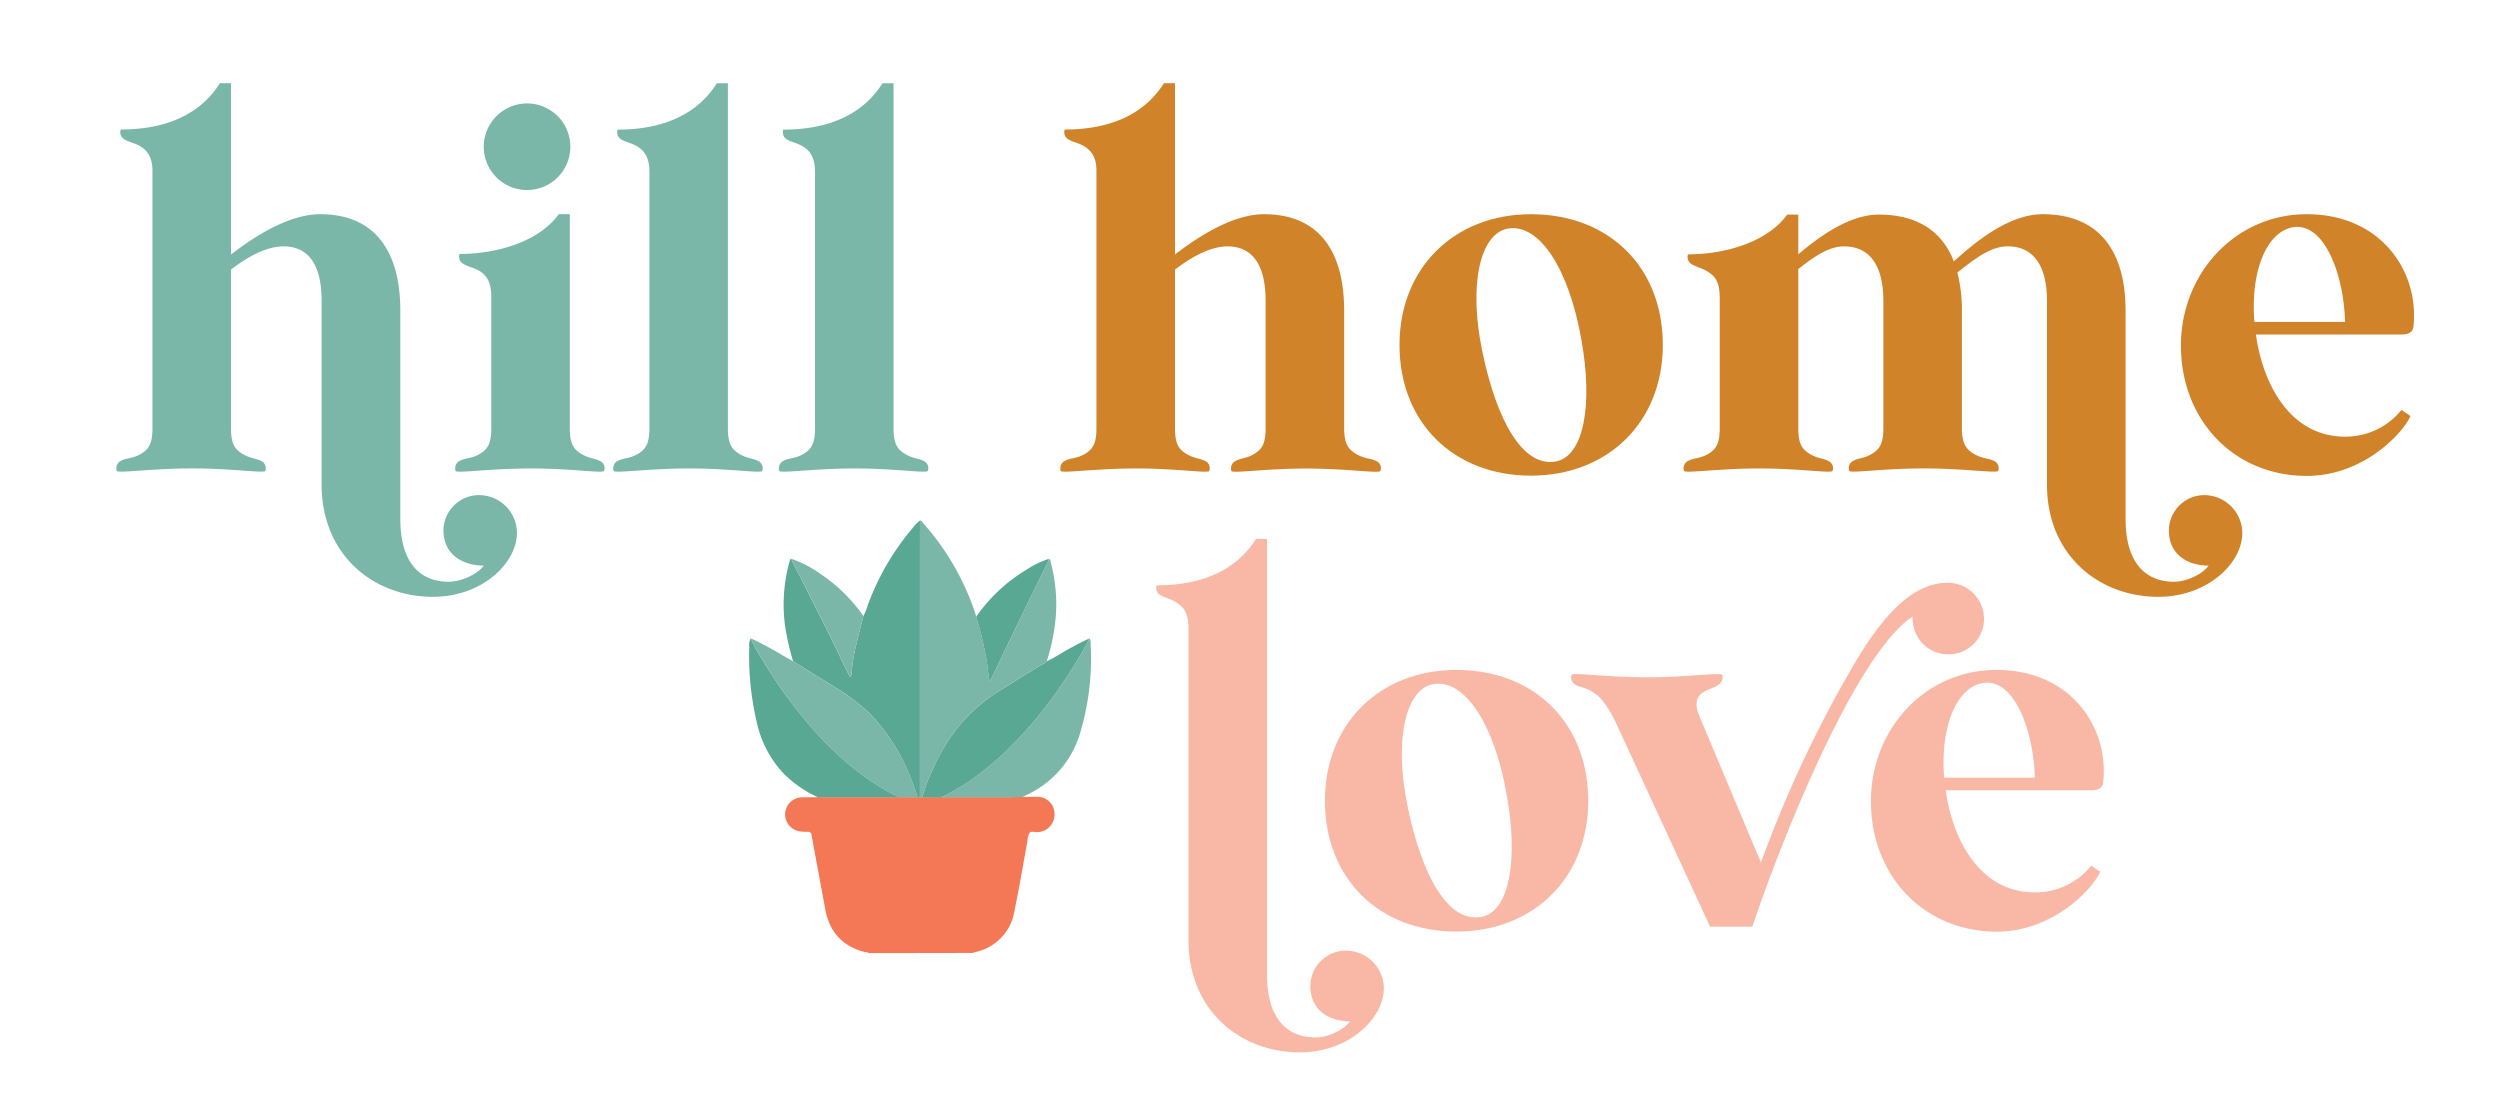 <svg xmlns="http://www.w3.org/2000/svg" id="Layer_1" data-name="Layer 1" viewBox="0 0 612 269"><defs><style>.cls-1{fill:#f47856;}.cls-2{fill:#59a894;}.cls-3{fill:#7ab7a9;}.cls-4{fill:#d08329;}.cls-5{fill:#f8b8a5;}</style></defs><path class="cls-1" d="M212.56,233.32c-.22-.36-.62-.21-.94-.29C206.1,231.61,203,228,202,222.47c-1.1-6-2.23-12-3.32-18-.11-.62-.36-.88-1-.85a9.64,9.64,0,0,1-1.86-.11,4.18,4.18,0,0,1,.44-8.32c1.31-.05,2.63,0,3.94-.05h30.17l16.57,0c1.1,0,2.21-.06,3.31-.08s2.41,0,3.62,0a4.15,4.15,0,0,1,4.26,4A4.28,4.28,0,0,1,254,203.7c-.7.06-1.61-.34-2,.22a4.89,4.89,0,0,0-.49,2.07c-1.06,5.67-2,11.35-3.17,17A12.19,12.19,0,0,1,239,233c-.24.06-.58,0-.72.28Z"></path><path class="cls-2" d="M225.2,195.16h-.62q-.81-2.66-1.86-5.24A46.45,46.45,0,0,0,213,174.78a47.32,47.32,0,0,0-8.85-6.69l-10-6.2a61.6,61.6,0,0,1-2-8.93,39.09,39.09,0,0,1,1.14-15.52c.07-.25,0-.57.41-.63a10,10,0,0,0,.39.95c1.18,2.3,2.39,4.58,3.54,6.89,2.88,5.8,5.9,11.53,8.61,17.41.57,1.23,1.22,2.43,1.83,3.66a.64.64,0,0,0,.34-.52,47.6,47.6,0,0,1,1.24-7.6c.54-2.26,1.13-4.52,1.7-6.78a13.25,13.25,0,0,0,1.07-2.65,62.49,62.49,0,0,1,11-18.92,9.4,9.4,0,0,1,1.79-1.83Q225.19,161.29,225.2,195.16Z"></path><path class="cls-3" d="M225.2,195.16q0-33.87,0-67.74c.44,0,.6.43.84.7a63,63,0,0,1,12.63,21.81c.11.32.11.68.4.91a8.65,8.65,0,0,0,.14.91,89.84,89.84,0,0,1,2.27,9.6c.3,1.75.4,3.54.79,5.49.26-.49.42-.78.57-1.09q4.44-9.19,8.89-18.4,2.33-4.78,4.67-9.55a1.88,1.88,0,0,0,.3-1c.54.09.45.59.53.9a39.55,39.55,0,0,1,1.18,13.79,50.74,50.74,0,0,1-2.15,10.36,6.22,6.22,0,0,1-.64.51c-3.45,1.94-6.73,4.13-10.1,6.2a41.47,41.47,0,0,0-10.64,9,46.15,46.15,0,0,0-6.55,10.82,35.06,35.06,0,0,0-2.5,6.75Z"></path><path class="cls-2" d="M225.82,195.16a35.06,35.06,0,0,1,2.5-6.75,46.15,46.15,0,0,1,6.55-10.82,41.47,41.47,0,0,1,10.64-9c3.37-2.07,6.65-4.26,10.1-6.2a6.22,6.22,0,0,0,.64-.51c2.21-1,4.19-2.45,6.36-3.54a43.31,43.31,0,0,1,4-2c-.17.41-.32.83-.53,1.23a103.55,103.55,0,0,1-5.83,9.49,101.14,101.14,0,0,1-15.41,18.2,83.66,83.66,0,0,1-7.07,5.68,53.24,53.24,0,0,1-7.4,4.27Z"></path><path class="cls-3" d="M194.14,161.89l10,6.2a47.32,47.32,0,0,1,8.85,6.69,46.45,46.45,0,0,1,9.77,15.14q1,2.58,1.86,5.24H220a6.11,6.11,0,0,0-1.47-.73,63.88,63.88,0,0,1-11.67-8.07A83.64,83.64,0,0,1,197,176.14a111.63,111.63,0,0,1-10.33-14.64,31.68,31.68,0,0,1-2.88-5.23,76.5,76.5,0,0,1,7.69,4.1Z"></path><path class="cls-3" d="M230.39,195.16a53.24,53.24,0,0,0,7.4-4.27,83.66,83.66,0,0,0,7.07-5.68A101.14,101.14,0,0,0,260.27,167a103.55,103.55,0,0,0,5.83-9.49c.21-.4.36-.82.53-1.23.46.34.34.88.36,1.31a64.05,64.05,0,0,1-2.69,22.24,24.15,24.15,0,0,1-13,14.77l-1,.51c-1.1,0-2.21.08-3.31.08Z"></path><path class="cls-2" d="M183.77,156.27a31.68,31.68,0,0,0,2.88,5.23A111.63,111.63,0,0,0,197,176.14a83.64,83.64,0,0,0,9.88,10.22,63.88,63.88,0,0,0,11.67,8.07,6.11,6.11,0,0,1,1.47.73H200.22a28.21,28.21,0,0,1-8.58-6,26.59,26.59,0,0,1-6.42-12.52,70.62,70.62,0,0,1-1.8-18.33A3.45,3.45,0,0,1,183.77,156.27Z"></path><path class="cls-2" d="M256.69,136.82a1.88,1.88,0,0,1-.3,1q-2.34,4.77-4.67,9.55-4.46,9.19-8.89,18.4c-.15.31-.31.6-.57,1.09-.39-2-.49-3.74-.79-5.49a89.84,89.84,0,0,0-2.27-9.6,8.65,8.65,0,0,1-.14-.91,39.87,39.87,0,0,1,12.19-11.37A23.42,23.42,0,0,1,256.69,136.82Z"></path><path class="cls-3" d="M211.36,150.82c-.57,2.26-1.16,4.52-1.7,6.78a47.6,47.6,0,0,0-1.24,7.6.64.64,0,0,1-.34.52c-.61-1.23-1.26-2.43-1.83-3.66-2.71-5.88-5.73-11.61-8.61-17.41-1.15-2.31-2.36-4.59-3.54-6.89a10,10,0,0,1-.39-.95A27.37,27.37,0,0,1,201,140.6,39.41,39.41,0,0,1,211.36,150.82Z"></path><path class="cls-3" d="M109.79,142.41c3.33,0,7.27-2,8.63-3.95-5.3,0-9.86-2.83-9.86-8.63a8.7,8.7,0,0,1,8.87-8.62,9.28,9.28,0,0,1,9.12,9.24c0,7.27-8.38,15.65-20.58,15.65-14.54,0-27.24-10.23-27.24-27.48v-45c0-7.88-2.59-13.31-9.36-13.31-4.07,0-8.63,2.47-12.82,5.67v38.83c0,3.69.86,5.05,2.59,6.16,2.34,1.48,3.69,1.11,5.17,2.09a1.93,1.93,0,0,1,.62,2.22c-.49.62-7.89-.61-17.87-.61s-18,1.23-18.49.61a2.14,2.14,0,0,1,.62-2.22c1.6-1.11,3.2-.61,5.54-2.09,1.73-1.11,2.59-2.47,2.59-6.16v-63c0-3-1-4.56-2.46-5.67-2-1.36-3.33-1.23-4.69-2.22a2,2,0,0,1-.61-2.22c12,0,19.84-4.31,24.28-11.34h2.71V62.3c5.3-4.07,13.92-9.86,21.81-9.86C91.55,52.44,98,61.19,98,76.1V127C98,138.83,103.75,142.41,109.79,142.41Z"></path><path class="cls-3" d="M117.8,66.61c-1.85-1.23-3.32-1.23-4.68-2.22a2,2,0,0,1-.62-2.22c9.49,0,19.6-3.2,24.28-9.73h2.71v52.38c0,3.69.87,5.05,2.59,6.16,2.34,1.48,3.7,1.11,5.18,2.09a1.91,1.91,0,0,1,.61,2.22c-.49.62-7.88-.61-17.87-.61s-18,1.23-18.48.61a2.11,2.11,0,0,1,.61-2.22c1.61-1.11,3.21-.61,5.55-2.09,1.73-1.11,2.59-2.47,2.59-6.16V72.65C120.27,69.32,119.28,67.72,117.8,66.61Zm11.34-41.29a10.6,10.6,0,1,1-10.72,10.6A10.63,10.63,0,0,1,129.14,25.32Z"></path><path class="cls-3" d="M156.5,36.17c-2-1.36-3.33-1.23-4.68-2.22a2,2,0,0,1-.62-2.22c12,0,19.84-4.31,24.28-11.34h2.71v84.43c0,3.69.87,5.05,2.59,6.16,2.34,1.48,3.7,1.11,5.18,2.09a1.91,1.91,0,0,1,.61,2.22c-.49.62-7.88-.61-17.87-.61s-18,1.23-18.48.61a2.11,2.11,0,0,1,.61-2.22c1.61-1.11,3.21-.61,5.55-2.09,1.72-1.11,2.59-2.47,2.59-6.16V42.21C159,38.88,158,37.28,156.5,36.17Z"></path><path class="cls-3" d="M197.05,36.17c-2-1.36-3.33-1.23-4.68-2.22a2,2,0,0,1-.62-2.22c12,0,19.84-4.31,24.28-11.34h2.71v84.43c0,3.69.86,5.05,2.59,6.16,2.34,1.48,3.7,1.11,5.18,2.09a1.91,1.91,0,0,1,.61,2.22c-.49.62-7.89-.61-17.87-.61s-18,1.23-18.48.61a2.11,2.11,0,0,1,.61-2.22c1.6-1.11,3.21-.61,5.55-2.09,1.72-1.11,2.59-2.47,2.59-6.16V42.21C199.52,38.88,198.53,37.28,197.05,36.17Z"></path><path class="cls-4" d="M331.76,111c2.34,1.48,4.07,1.11,5.54,2.09a1.9,1.9,0,0,1,.62,2.22c-.49.62-8.26-.61-18.24-.61s-17.75,1.23-18.24.61a2.12,2.12,0,0,1,.62-2.22c1.6-1.11,2.83-.61,5.17-2.09,1.73-1.11,2.59-2.47,2.59-6.16V73.63c0-7.88-2.59-13.31-9.37-13.31-4.06,0-8.62,2.47-12.81,5.67v38.83c0,3.69.86,5.05,2.58,6.16,2.35,1.48,3.7,1.11,5.18,2.09a1.93,1.93,0,0,1,.62,2.22c-.5.62-7.89-.61-17.87-.61s-18,1.23-18.49.61a2.12,2.12,0,0,1,.62-2.22c1.6-1.11,3.2-.61,5.54-2.09,1.73-1.11,2.59-2.47,2.59-6.16v-63c0-3-1-4.56-2.46-5.67-2-1.36-3.33-1.23-4.69-2.22a2,2,0,0,1-.61-2.22c12,0,19.84-4.31,24.28-11.34h2.71V62.3c5.3-4.07,13.92-9.86,21.81-9.86,13.19,0,19.6,8.75,19.6,23.66v28.72C329.05,108.51,330,109.87,331.76,111Z"></path><path class="cls-4" d="M374.77,52.44c19.1,0,32.29,12.94,32.29,32,0,18.86-13.43,32-32.29,32s-32.17-12.94-32.17-32C342.6,65.62,356,52.44,374.77,52.44ZM380.69,113c7-1.11,9.36-13.8,6.41-29.95-3-17.13-10.23-28.34-17.87-27.11-6.91,1.11-9.74,13.68-6.41,29.82C366.27,102.72,372.68,114.31,380.69,113Z"></path><path class="cls-4" d="M539.8,121.21a9.36,9.36,0,0,1,9.12,9.24c0,7.4-8.5,15.65-20.58,15.65-14.55,0-27.24-10.23-27.24-27.48v-45c0-7.88-2.83-13.31-9.61-13.31-4.19,0-8,3-12.33,6.41a36.17,36.17,0,0,1,1.11,9.37v28.72c0,3.69,1,5.05,2.71,6.16,2.35,1.48,4.07,1.11,5.55,2.09a1.93,1.93,0,0,1,.62,2.22c-.5.62-8.26-.61-18.24-.61s-17.75,1.23-18.24.61a2.11,2.11,0,0,1,.61-2.22c1.6-1.11,2.84-.61,5.18-2.09,1.72-1.11,2.59-2.47,2.59-6.16V73.63c0-7.88-2.84-13.31-9.62-13.31-3.82,0-7.27,2.47-11.21,5.55v38.95c0,3.69.86,5.05,2.59,6.16,2.34,1.48,3.69,1.11,5.17,2.09a1.93,1.93,0,0,1,.62,2.22c-.5.62-7.89-.61-17.87-.61s-18,1.23-18.49.61a2.12,2.12,0,0,1,.62-2.22c1.6-1.11,3.2-.61,5.54-2.09,1.73-1.11,2.59-2.47,2.59-6.16v-32c0-3.45-1-5-2.46-6-1.85-1.35-3.33-1.35-4.69-2.34a2,2,0,0,1-.61-2.22c9.49,0,19.59-3.2,24.28-9.73h2.71v9.73c4.8-4.06,12.32-9.73,19.72-9.73,9.36,0,15.53,4.06,18.36,11.46C482.74,60,491.36,52.44,500,52.44c13.68,0,20.34,8.75,20.34,23.66V127c0,11.83,5.79,15.41,11.83,15.41,3.33,0,7.15-2,8.5-3.95-5.3,0-9.73-2.83-9.73-8.63A8.7,8.7,0,0,1,539.8,121.21Z"></path><path class="cls-4" d="M564.7,52.44c18.12,0,27.48,13.92,26.13,27.36-.13,1.6-1.24,2-2.71,2.09H552.25c1.6,11.71,8.13,25,21.81,25a17.52,17.52,0,0,0,13.81-6.53l2.22,1.48c-2,4.44-11.71,14.66-25.39,14.66-17.87,0-30.81-13.68-30.81-31.92C533.89,67.1,547.07,52.44,564.7,52.44Zm9.36,26.37c-.24-11.21-4.93-24.52-12.81-23.17-6.53,1.23-10.36,11-9.37,23.17Z"></path><path class="cls-5" d="M329.64,232.72a9.28,9.28,0,0,1,9.12,9.25c0,7.27-8.5,15.65-20.58,15.65-14.54,0-27.24-10.23-27.24-27.49V153.85c0-3.45-1-5.06-2.46-6-2-1.48-3.33-1.36-4.68-2.34a2,2,0,0,1-.62-2.22c11.95,0,19.84-4.31,24.28-11.34h2.71v106.6c0,11.84,5.79,15.41,11.83,15.41,3.33,0,7.15-2,8.5-3.94-5.29,0-9.73-2.84-9.73-8.63A8.7,8.7,0,0,1,329.64,232.72Z"></path><path class="cls-5" d="M356.51,164c19.1,0,32.29,13,32.29,32.05,0,18.85-13.43,32-32.29,32s-32.17-12.94-32.17-32C324.34,177.14,337.78,164,356.51,164Zm5.92,60.52c7-1.11,9.36-13.81,6.4-29.95-2.95-17.13-10.22-28.35-17.87-27.11-6.9,1.1-9.73,13.68-6.4,29.82C348,214.24,354.41,225.82,362.43,224.47Z"></path><path class="cls-5" d="M431.08,211.16a297.63,297.63,0,0,1,20.45-44.49c4.56-7.89,13.31-24,25.15-24a8.84,8.84,0,0,1,9,8.75,8.63,8.63,0,0,1-8.75,8.75c-4.68,0-8.75-3.57-8.75-9.24-14.91,10-33.89,59.77-39.19,75.92H418.63L396.07,178c-1.35-3.08-3.45-6.77-5.66-8.25-2.47-1.73-3.7-1.36-5.06-2.34a1.91,1.91,0,0,1-.61-2.22c.49-.62,8.38.61,18.36.61s18-1.23,18.49-.61a2,2,0,0,1-.62,2.22c-1.23,1-2.22,1-4.07,2.09-1.6,1-2.22,2.84-.74,6.16Z"></path><path class="cls-5" d="M488.76,164c18.11,0,27.48,13.93,26.12,27.36-.12,1.61-1.23,2-2.71,2.1H476.31c1.6,11.71,8.13,25,21.81,25a17.5,17.5,0,0,0,13.81-6.54l2.21,1.48c-2,4.44-11.7,14.67-25.38,14.67C470.89,228,458,214.36,458,196.12,458,178.62,471.13,164,488.76,164Zm9.36,26.38c-.24-11.22-4.93-24.53-12.81-23.17-6.54,1.23-10.36,11-9.37,23.17Z"></path></svg>